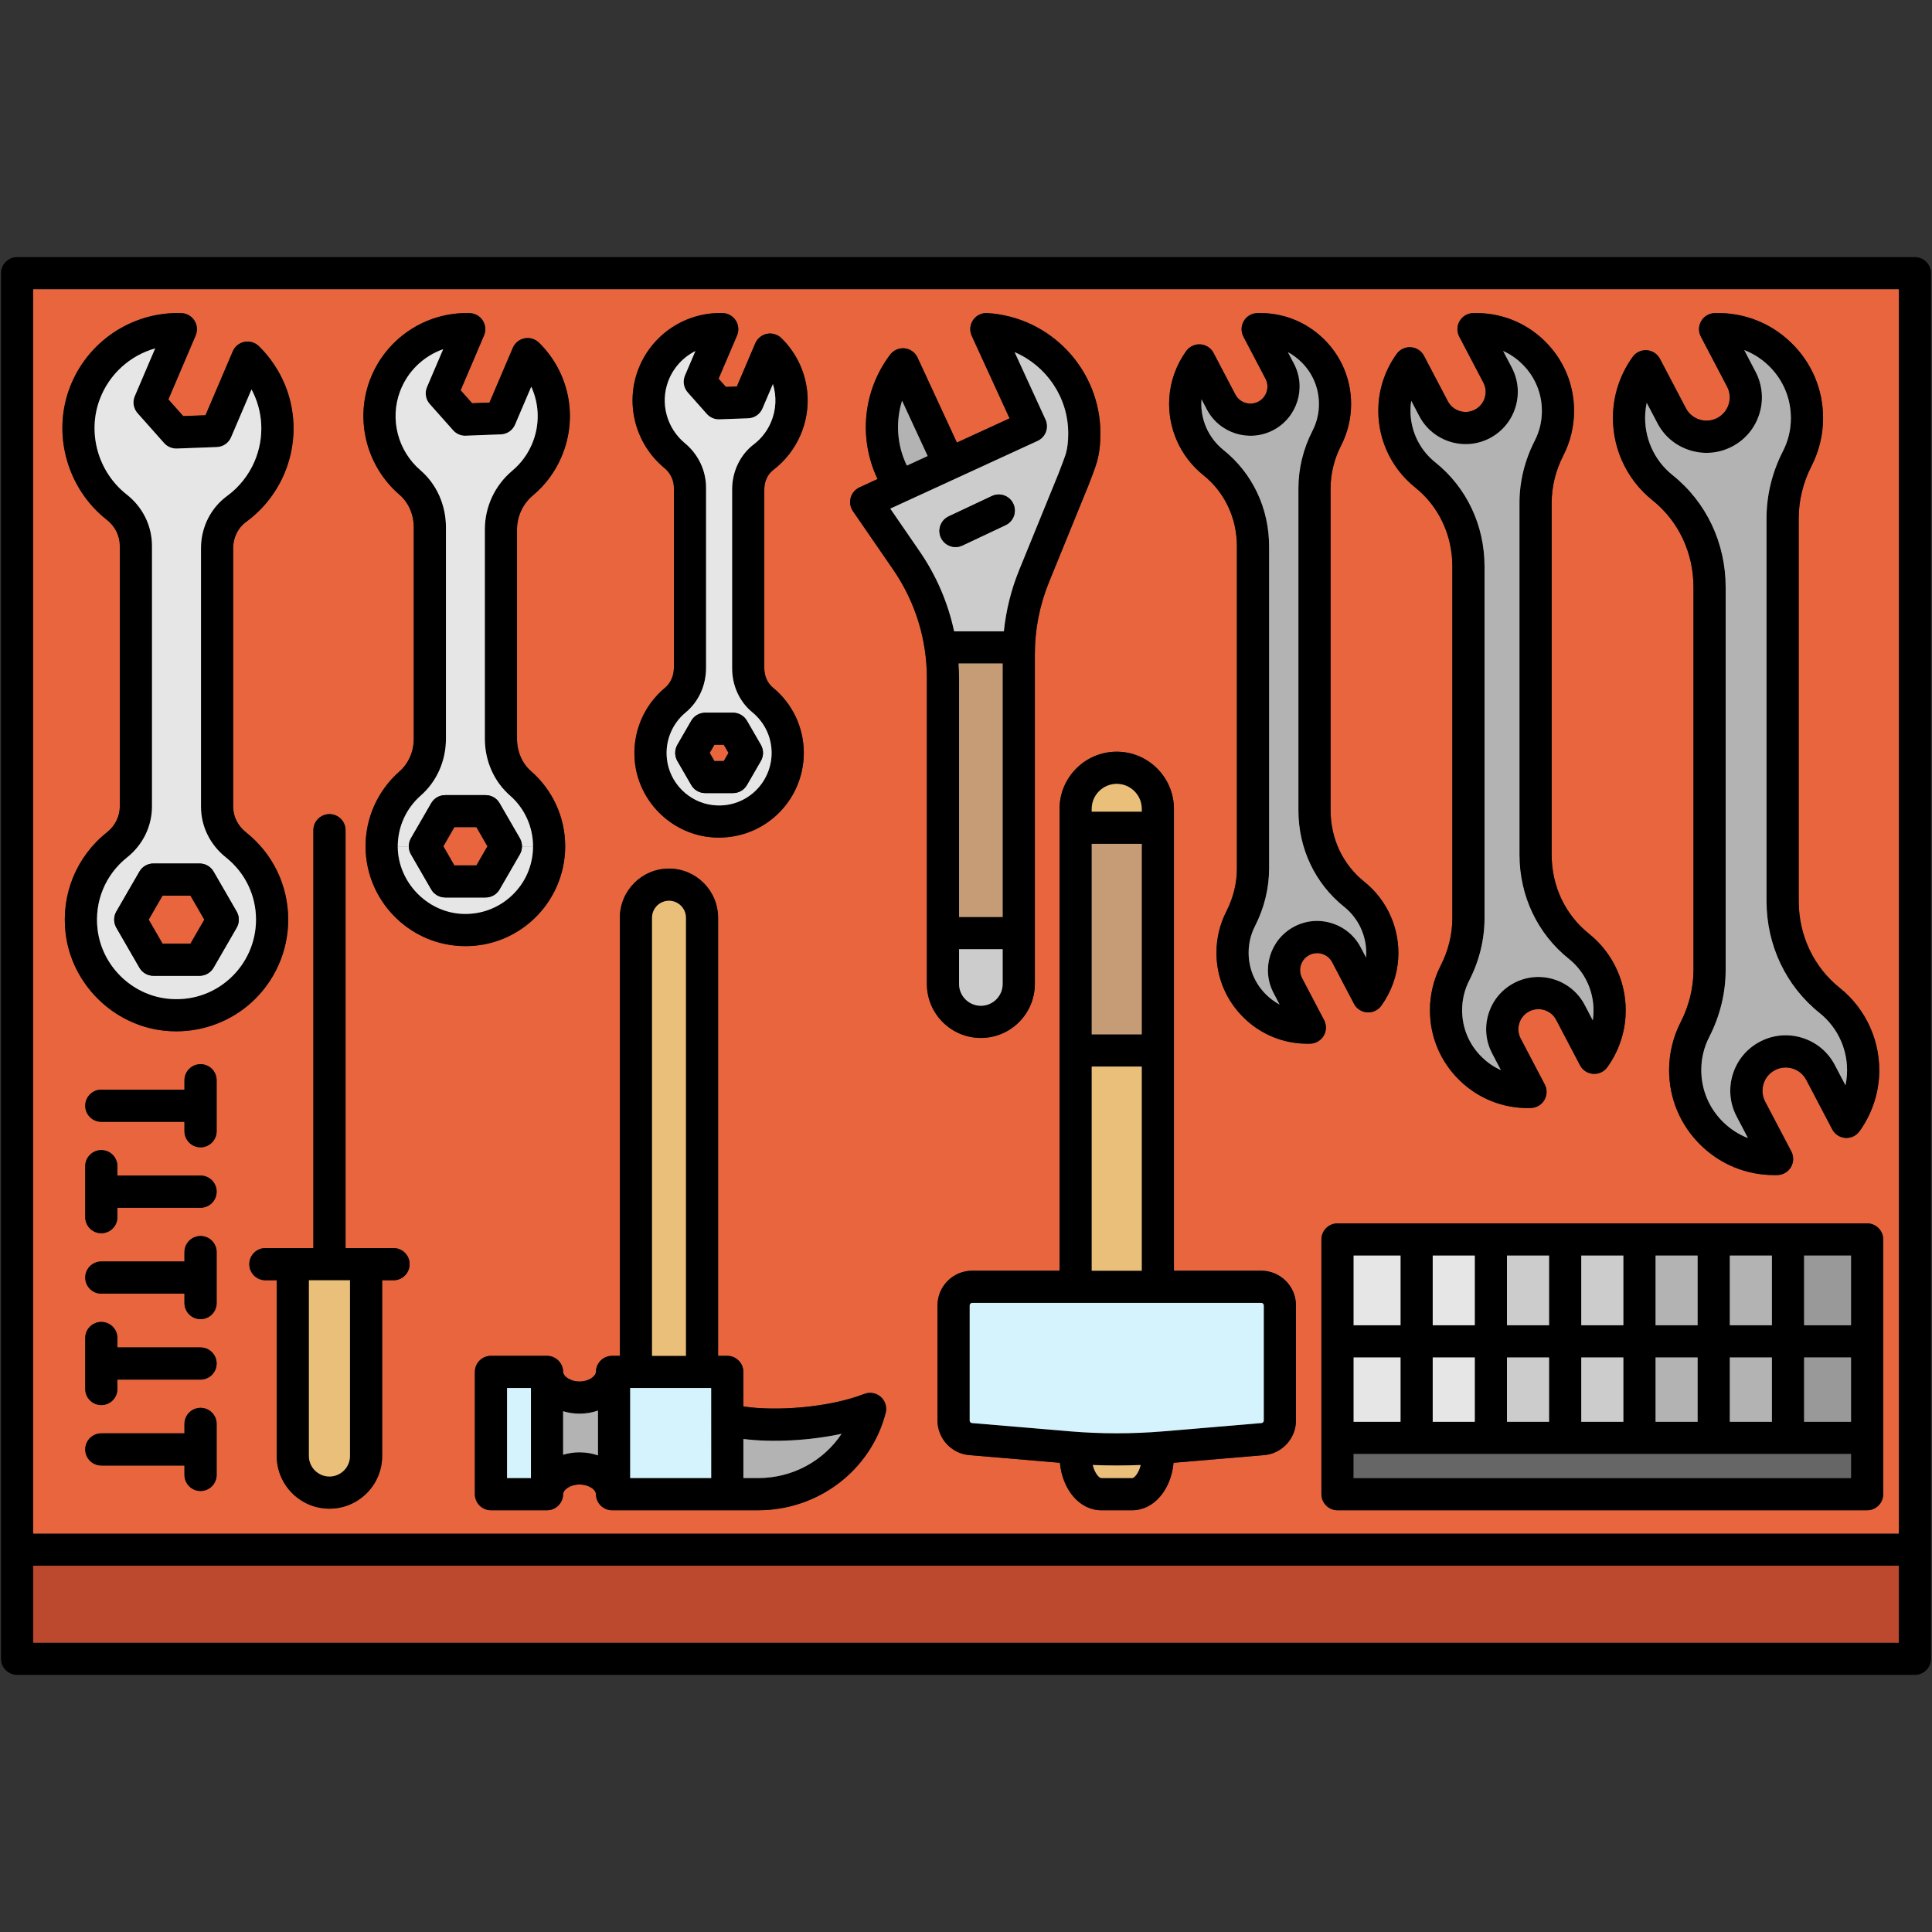 <?xml version="1.0" encoding="iso-8859-1"?>
<!-- Generator: Adobe Illustrator 18.0.0, SVG Export Plug-In . SVG Version: 6.00 Build 0)  -->
<!DOCTYPE svg PUBLIC "-//W3C//DTD SVG 1.1//EN" "http://www.w3.org/Graphics/SVG/1.1/DTD/svg11.dtd">
<svg version="1.1" id="Capa_1" xmlns="http://www.w3.org/2000/svg" xmlns:xlink="http://www.w3.org/1999/xlink" x="0px" y="0px"
	 viewBox="0 0 480.33 480.33" style="enable-background:new 0 0 480.33 480.33;" xml:space="preserve">
<rect x="0" y="0" width="480.33" height="480.33" fill="#333333" stroke="none"/>
<g>
	<g id="XMLID_17_">
		<g>
			<path d="M480.08,67.925v344.48c0,2.21-1.79,4-4,4H4.25c-2.21,0-4-1.79-4-4V67.925c0-2.21,1.79-4,4-4h471.83
				C478.29,63.925,480.08,65.715,480.08,67.925z M472.08,408.405v-19.14H8.25v19.14H472.08z M472.08,381.265V71.925H8.25v309.34
				H472.08z"/>
			<rect x="8.25" y="389.265" style="fill:#BC482E;" width="463.83" height="19.14"/>
			<path style="fill:#E8653D;" d="M472.08,71.925v309.34H8.25V71.925H472.08z M468.2,371.475v-63.32c0-2.21-1.79-4-4-4H332.53
				c-2.21,0-4,1.79-4,4v63.32c0,2.21,1.79,4,4,4H464.2C466.41,375.475,468.2,373.685,468.2,371.475z M467.17,267.745
				c0.54-8.53-3.11-16.8-9.77-22.13c-6.49-5.18-10.21-13.06-10.21-21.62v-95.17c0-4.43,1.11-8.91,3.19-12.98
				c1.88-3.65,2.87-7.77,2.87-11.9c0-7.13-2.82-13.79-7.95-18.75c-5.12-4.97-11.87-7.57-19.02-7.35c-1.37,0.04-2.63,0.79-3.33,1.98
				c-0.69,1.19-0.72,2.65-0.08,3.87l6.51,12.42c0.72,1.37,0.86,2.93,0.4,4.41c-0.46,1.47-1.47,2.68-2.84,3.4
				c-2.82,1.48-6.32,0.38-7.8-2.44l-6.44-12.27c-0.64-1.23-1.88-2.04-3.26-2.14c-1.39-0.09-2.72,0.53-3.53,1.66
				c-2.86,3.98-4.54,8.64-4.85,13.49c-0.55,8.54,3.1,16.81,9.77,22.14c6.48,5.18,10.2,13.06,10.2,21.62v95.17
				c0,4.43-1.1,8.91-3.19,12.98c-1.87,3.65-2.87,7.77-2.87,11.9c0,7.13,2.83,13.79,7.95,18.75c4.92,4.77,11.34,7.36,18.17,7.36
				c0.28,0,0.56,0,0.85-0.01c1.38-0.04,2.63-0.79,3.33-1.98c0.69-1.19,0.73-2.66,0.09-3.88l-6.52-12.41
				c-0.71-1.37-0.85-2.94-0.39-4.41c0.45-1.47,1.46-2.68,2.83-3.4c2.82-1.48,6.32-0.39,7.8,2.44l6.44,12.27
				c0.64,1.23,1.88,2.04,3.26,2.14c1.39,0.09,2.72-0.53,3.53-1.66C465.17,277.265,466.85,272.595,467.17,267.745z M404.13,252.755
				c0.51-7.95-2.89-15.66-9.1-20.62c-2.94-2.35-5.26-5.32-6.84-8.66c-1.58-3.35-2.42-7.08-2.42-10.97v-87.48
				c0-4.01,1-8.09,2.9-11.78c1.75-3.41,2.67-7.24,2.67-11.08c0-6.65-2.63-12.85-7.4-17.48c-4.77-4.62-11.07-7.05-17.72-6.84
				c-1.38,0.04-2.64,0.79-3.33,1.98c-0.7,1.19-0.73,2.65-0.09,3.87l5.99,11.42c0.62,1.18,0.74,2.53,0.34,3.8
				c-0.39,1.27-1.26,2.32-2.44,2.93c-2.44,1.28-5.46,0.34-6.74-2.1l-5.92-11.28c-0.64-1.23-1.88-2.04-3.26-2.13
				c-1.39-0.1-2.72,0.52-3.53,1.65c-2.67,3.71-4.23,8.06-4.52,12.58c-0.51,7.94,2.89,15.65,9.1,20.61
				c5.88,4.7,9.26,11.86,9.26,19.63v87.48c0,4.02-1.01,8.09-2.9,11.78c-1.75,3.41-2.67,7.24-2.67,11.09c0,6.64,2.63,12.84,7.4,17.47
				c4.58,4.44,10.57,6.86,16.93,6.86c0.26,0,0.53-0.01,0.79-0.02c1.38-0.04,2.64-0.79,3.33-1.98c0.69-1.19,0.73-2.65,0.09-3.87
				l-5.99-11.42c-0.62-1.18-0.74-2.53-0.34-3.8c0.39-1.27,1.26-2.31,2.44-2.93c2.44-1.28,5.46-0.34,6.74,2.1l5.92,11.28
				c0.64,1.23,1.88,2.04,3.26,2.13c1.38,0.1,2.72-0.52,3.53-1.65C402.28,261.615,403.84,257.265,404.13,252.755z M347.62,238.355
				c0.47-7.39-2.69-14.55-8.46-19.16c-2.65-2.12-4.74-4.8-6.17-7.82c-1.42-3.02-2.18-6.38-2.18-9.89v-80.1
				c0-3.63,0.9-7.3,2.62-10.64c1.62-3.16,2.48-6.72,2.48-10.3c0-6.17-2.45-11.94-6.88-16.24c-4.44-4.3-10.28-6.56-16.47-6.36
				c-1.38,0.04-2.64,0.79-3.33,1.98c-0.7,1.19-0.73,2.65-0.09,3.87l5.48,10.45c0.53,1,0.63,2.15,0.3,3.23
				c-0.34,1.08-1.08,1.96-2.08,2.49c-2.07,1.08-4.63,0.28-5.71-1.78l-5.42-10.34c-0.64-1.23-1.88-2.03-3.26-2.13
				c-1.39-0.09-2.72,0.53-3.53,1.65c-2.48,3.45-3.94,7.49-4.21,11.69c-0.47,7.39,2.69,14.55,8.46,19.17
				c5.31,4.24,8.35,10.69,8.35,17.7v80.11c0,3.62-0.9,7.29-2.61,10.63c-1.62,3.16-2.48,6.73-2.48,10.3c0,6.18,2.44,11.94,6.88,16.24
				c4.25,4.13,9.82,6.38,15.73,6.38c0.24,0,0.49-0.01,0.74-0.01c1.37-0.05,2.63-0.8,3.33-1.99c0.69-1.19,0.72-2.65,0.08-3.87
				l-5.48-10.45c-1.08-2.07-0.28-4.63,1.78-5.71c1.01-0.53,2.15-0.63,3.23-0.3c1.08,0.34,1.96,1.08,2.49,2.08l5.42,10.33
				c0.64,1.23,1.87,2.03,3.26,2.13c1.38,0.09,2.71-0.53,3.52-1.65C345.9,246.595,347.35,242.555,347.62,238.355z M322.2,353.175
				v-28.63c0-4.75-3.87-8.62-8.62-8.62h-21.72v-114.82c0-7.84-6.38-14.22-14.22-14.22c-7.85,0-14.22,6.38-14.22,14.22v114.82H241.7
				c-4.76,0-8.62,3.87-8.62,8.62v28.63c0,4.45,3.46,8.22,7.89,8.59l22.54,1.91c0.64,6.74,4.92,11.8,10.28,11.8h7.7
				c5.36,0,9.64-5.06,10.28-11.8l22.53-1.91C318.73,361.395,322.2,357.625,322.2,353.175z M272.73,114.805
				c0.57-2.05,0.85-4.36,0.85-7.06c0-15.8-12.35-28.94-28.11-29.91c-1.4-0.08-2.75,0.57-3.54,1.73c-0.8,1.16-0.92,2.65-0.34,3.93
				l9.41,20.52l-13.1,6.02l-9.78-21.13c-0.59-1.28-1.8-2.15-3.2-2.3c-1.4-0.15-2.77,0.45-3.62,1.57
				c-6.81,9.04-7.88,20.96-3.12,30.92l-4.5,2.08c-1.07,0.49-1.87,1.43-2.19,2.57c-0.31,1.14-0.11,2.35,0.56,3.33l10.01,14.54
				c5.48,7.97,8.38,17.3,8.38,26.97v76.05c0,7.4,6.02,13.42,13.42,13.42s13.42-6.02,13.42-13.42v-81.97
				c0-6.19,1.19-12.23,3.53-17.96l9.59-23.53c0.02-0.05,0.05-0.1,0.07-0.15C270.77,120.255,272.31,116.325,272.73,114.805z
				 M220.19,351.295c0.38-1.45-0.08-2.99-1.2-3.99c-1.12-1-2.71-1.29-4.11-0.75c-9.03,3.48-22.05,4.32-30.07,3.12v-8.59
				c0-2.21-1.8-4-4-4h-2.28v-108.93c0-6.73-5.48-12.21-12.21-12.21c-6.73,0-12.21,5.48-12.21,12.21v108.93h-1.94
				c-2.19,0-3.97,1.76-4,3.94c-0.02,1.15-1.77,2.44-4.09,2.44c-2.32,0-4.07-1.29-4.08-2.44c-0.04-2.18-1.82-3.94-4-3.94h-13.94
				c-2.21,0-4,1.79-4,4v30.39c0,2.21,1.79,4,4,4H136c2.19,0,3.97-1.77,4-3.96c0.01-1.15,1.76-2.44,4.08-2.44
				c2.33,0,4.08,1.29,4.09,2.44c0.02,2.19,1.8,3.96,4,3.96h36.33C203.46,375.475,216.49,365.535,220.19,351.295z M199.03,108.125
				c3.54-8.29,1.67-17.74-4.76-24.06c-0.95-0.92-2.29-1.33-3.58-1.07c-1.3,0.26-2.39,1.14-2.91,2.35l-4.58,10.75l-2.73,0.1
				l-1.82-2.04l4.59-10.75c0.51-1.21,0.4-2.61-0.31-3.72c-0.72-1.12-1.93-1.81-3.25-1.85c-9.29-0.28-17.75,5.39-21.03,14.1
				c-3.26,8.67-0.64,18.48,6.53,24.42c1.5,1.24,2.36,3.03,2.36,4.91v44.75c0,1.98-0.82,3.84-2.19,4.97
				c-5.44,4.51-8.25,11.42-7.51,18.47c1.03,9.74,8.83,17.58,18.55,18.66c0.78,0.09,1.56,0.13,2.34,0.13
				c5.19,0,10.22-1.89,14.09-5.36c4.46-3.99,7.02-9.71,7.02-15.7c0-6.32-2.81-12.24-7.71-16.26c-1.32-1.09-2.11-2.87-2.11-4.78
				v-44.49c0-1.95,0.83-3.75,2.23-4.82C195.21,114.575,197.56,111.565,199.03,108.125z M139.6,113.565
				c4.18-9.78,1.97-20.92-5.61-28.38c-0.95-0.92-2.29-1.32-3.58-1.07c-1.3,0.26-2.39,1.14-2.91,2.36l-5.81,13.62l-4.31,0.16
				l-2.86-3.22l5.81-13.62c0.52-1.22,0.41-2.62-0.31-3.73c-0.71-1.11-1.93-1.8-3.25-1.84c-10.95-0.33-20.93,6.35-24.8,16.63
				c-3.77,10.02-0.82,21.48,7.34,28.51c2.26,1.94,3.56,4.91,3.56,8.14v52.54c0,3.18-1.29,6.14-3.53,8.11
				c-5.47,4.8-8.55,11.71-8.45,18.97c0.18,13,10.47,23.73,23.43,24.44c0.47,0.03,0.94,0.04,1.41,0.04c6.37,0,12.38-2.39,17.04-6.8
				c4.93-4.66,7.75-11.23,7.75-18.02c0-7.15-3.09-13.96-8.49-18.67c-2.22-1.94-3.49-4.88-3.49-8.08v-52.02
				c0-3.28,1.45-6.37,3.97-8.49C135.62,120.535,138,117.315,139.6,113.565z M101.84,314.295c0-2.21-1.79-4-4-4H85.91v-103.89
				c0-2.21-1.79-4-4-4c-2.21,0-4,1.79-4,4v103.89H65.98c-2.21,0-4,1.79-4,4c0,2.21,1.79,4,4,4h2.82v43.69
				c0,7.22,5.88,13.1,13.11,13.1c7.22,0,13.1-5.88,13.1-13.1v-43.69h2.83C100.05,318.295,101.84,316.505,101.84,314.295z
				 M70.65,117.845c4.67-10.95,2.2-23.42-6.29-31.78c-0.95-0.92-2.28-1.32-3.58-1.07c-1.3,0.26-2.39,1.14-2.91,2.36l-6.78,15.89
				l-5.54,0.2l-3.69-4.14l6.78-15.89c0.52-1.22,0.41-2.61-0.31-3.73c-0.71-1.11-1.93-1.8-3.25-1.84
				c-12.27-0.38-23.44,7.11-27.77,18.62c-4.37,11.6-0.57,25.07,9.24,32.76c2.06,1.61,3.24,3.98,3.24,6.5v64.74
				c0,2.49-1.16,4.85-3.19,6.46c-7.6,6.04-11.44,15.43-10.29,25.1c1.51,12.62,11.77,22.8,24.41,24.21c1.04,0.11,2.07,0.17,3.1,0.17
				c6.83,0,13.47-2.5,18.58-7.07c5.88-5.27,9.25-12.81,9.25-20.7c0-8.5-3.82-16.41-10.5-21.71c-2.02-1.61-3.18-3.92-3.18-6.33
				v-64.36c0-2.58,1.2-5.01,3.21-6.48C65.34,126.725,68.61,122.605,70.65,117.845z M53.86,366.685v-12.67c0-2.21-1.79-4-4-4
				s-4,1.79-4,4v2.34H25.19c-2.21,0-4,1.79-4,4c0,2.21,1.79,4,4,4h20.67v2.33c0,2.21,1.79,4,4,4S53.86,368.895,53.86,366.685z
				 M53.86,323.965v-12.67c0-2.21-1.79-4-4-4s-4,1.79-4,4v2.33H25.19c-2.21,0-4,1.8-4,4c0,2.21,1.79,4,4,4h20.67v2.34
				c0,2.21,1.79,4,4,4S53.86,326.175,53.86,323.965z M53.86,281.245v-12.67c0-2.21-1.79-4-4-4s-4,1.79-4,4v2.33H25.19
				c-2.21,0-4,1.79-4,4s1.79,4,4,4h20.67v2.34c0,2.2,1.79,4,4,4S53.86,283.445,53.86,281.245z M53.86,296.265c0-2.21-1.79-4-4-4
				H29.19v-2.33c0-2.21-1.79-4-4-4s-4,1.79-4,4v12.67c0,2.21,1.79,4,4,4s4-1.79,4-4v-2.34h20.67
				C52.07,300.265,53.86,298.475,53.86,296.265z M53.86,338.995c0-2.21-1.79-4-4-4H29.19v-2.34c0-2.21-1.79-4-4-4s-4,1.79-4,4v12.67
				c0,2.21,1.79,4,4,4s4-1.79,4-4v-2.33h20.67C52.07,342.995,53.86,341.195,53.86,338.995z"/>
			<path d="M468.2,308.155v63.32c0,2.21-1.79,4-4,4H332.53c-2.21,0-4-1.79-4-4v-63.32c0-2.21,1.79-4,4-4H464.2
				C466.41,304.155,468.2,305.945,468.2,308.155z M460.2,367.475v-5.99H336.53v5.99H460.2z M460.2,353.485v-16h-11.67v16H460.2z
				 M460.2,329.485v-17.33h-11.67v17.33H460.2z M440.53,353.485v-16h-10.47v16H440.53z M440.53,329.485v-17.33h-10.47v17.33H440.53z
				 M422.06,353.485v-16H411.6v16H422.06z M422.06,329.485v-17.33H411.6v17.33H422.06z M403.6,353.485v-16h-10.47v16H403.6z
				 M403.6,329.485v-17.33h-10.47v17.33H403.6z M385.13,353.485v-16h-10.47v16H385.13z M385.13,329.485v-17.33h-10.47v17.33H385.13z
				 M366.66,353.485v-16H356.2v16H366.66z M366.66,329.485v-17.33H356.2v17.33H366.66z M348.2,353.485v-16h-11.67v16H348.2z
				 M348.2,329.485v-17.33h-11.67v17.33H348.2z"/>
			<path d="M457.4,245.615c6.66,5.33,10.31,13.6,9.77,22.13c-0.32,4.85-2,9.52-4.86,13.5c-0.81,1.13-2.14,1.75-3.53,1.66
				c-1.38-0.1-2.62-0.91-3.26-2.14l-6.44-12.27c-1.48-2.83-4.98-3.92-7.8-2.44c-1.37,0.72-2.38,1.93-2.83,3.4
				c-0.46,1.47-0.32,3.04,0.39,4.41l6.52,12.41c0.64,1.22,0.6,2.69-0.09,3.88c-0.7,1.19-1.95,1.94-3.33,1.98
				c-0.29,0.01-0.57,0.01-0.85,0.01c-6.83,0-13.25-2.59-18.17-7.36c-5.12-4.96-7.95-11.62-7.95-18.75c0-4.13,1-8.25,2.87-11.9
				c2.09-4.07,3.19-8.55,3.19-12.98v-95.17c0-8.56-3.72-16.44-10.2-21.62c-6.67-5.33-10.32-13.6-9.77-22.14
				c0.31-4.85,1.99-9.51,4.85-13.49c0.81-1.13,2.14-1.75,3.53-1.66c1.38,0.1,2.62,0.91,3.26,2.14l6.44,12.27
				c1.48,2.82,4.98,3.92,7.8,2.44c1.37-0.72,2.38-1.93,2.84-3.4c0.46-1.48,0.32-3.04-0.4-4.41l-6.51-12.42
				c-0.64-1.22-0.61-2.68,0.08-3.87c0.7-1.19,1.96-1.94,3.33-1.98c7.15-0.22,13.9,2.38,19.02,7.35c5.13,4.96,7.95,11.62,7.95,18.75
				c0,4.13-0.99,8.25-2.87,11.9c-2.08,4.07-3.19,8.55-3.19,12.98v95.17C447.19,232.555,450.91,240.435,457.4,245.615z
				 M459.18,267.235c0.38-5.93-2.15-11.67-6.78-15.37c-8.39-6.7-13.21-16.87-13.21-27.87v-95.17c0-5.69,1.41-11.44,4.07-16.63
				c1.32-2.57,1.99-5.34,1.99-8.25c0-4.94-1.96-9.57-5.51-13.01c-1.78-1.72-3.85-3.04-6.09-3.9l2.81,5.37
				c1.71,3.26,2.05,6.99,0.95,10.5c-1.09,3.51-3.49,6.39-6.75,8.1s-6.99,2.05-10.5,0.95c-3.52-1.09-6.4-3.49-8.1-6.75l-2.66-5.06
				c-0.18,0.85-0.3,1.72-0.36,2.6c-0.38,5.92,2.15,11.67,6.78,15.37c8.39,6.7,13.21,16.86,13.21,27.87v95.17
				c0,5.69-1.41,11.44-4.07,16.63c-1.32,2.57-1.99,5.34-1.99,8.25c0,4.94,1.96,9.56,5.52,13.01c1.78,1.72,3.84,3.04,6.08,3.9
				l-2.81-5.37c-1.71-3.26-2.05-6.99-0.95-10.5c1.09-3.52,3.49-6.39,6.75-8.1s7-2.05,10.51-0.95c3.51,1.09,6.39,3.49,8.1,6.75
				l2.65,5.06C459,268.985,459.13,268.115,459.18,267.235z"/>
			<rect x="336.53" y="361.485" style="fill:#666666;" width="123.67" height="5.99"/>
			<rect x="448.53" y="337.485" style="fill:#999999;" width="11.67" height="16"/>
			<rect x="448.53" y="312.155" style="fill:#999999;" width="11.67" height="17.33"/>
			<path style="fill:#B3B3B3;" d="M452.4,251.865c4.63,3.7,7.16,9.44,6.78,15.37c-0.05,0.88-0.18,1.75-0.36,2.6l-2.65-5.06
				c-1.71-3.26-4.59-5.66-8.1-6.75c-3.51-1.1-7.25-0.76-10.51,0.95s-5.66,4.58-6.75,8.1c-1.1,3.51-0.76,7.24,0.95,10.5l2.81,5.37
				c-2.24-0.86-4.3-2.18-6.08-3.9c-3.56-3.45-5.52-8.07-5.52-13.01c0-2.91,0.67-5.68,1.99-8.25c2.66-5.19,4.07-10.94,4.07-16.63
				v-95.17c0-11.01-4.82-21.17-13.21-27.87c-4.63-3.7-7.16-9.45-6.78-15.37c0.06-0.88,0.18-1.75,0.36-2.6l2.66,5.06
				c1.7,3.26,4.58,5.66,8.1,6.75c3.51,1.1,7.24,0.76,10.5-0.95s5.66-4.59,6.75-8.1c1.1-3.51,0.76-7.24-0.95-10.5l-2.81-5.37
				c2.24,0.86,4.31,2.18,6.09,3.9c3.55,3.44,5.51,8.07,5.51,13.01c0,2.91-0.67,5.68-1.99,8.25c-2.66,5.19-4.07,10.94-4.07,16.63
				v95.17C439.19,234.995,444.01,245.165,452.4,251.865z"/>
			<rect x="430.06" y="337.485" style="fill:#B3B3B3;" width="10.47" height="16"/>
			<rect x="430.06" y="312.155" style="fill:#B3B3B3;" width="10.47" height="17.33"/>
			<rect x="411.6" y="337.485" style="fill:#B3B3B3;" width="10.46" height="16"/>
			<rect x="411.6" y="312.155" style="fill:#B3B3B3;" width="10.46" height="17.33"/>
			<path d="M395.03,232.135c6.21,4.96,9.61,12.67,9.1,20.62c-0.29,4.51-1.85,8.86-4.52,12.57c-0.81,1.13-2.15,1.75-3.53,1.65
				c-1.38-0.09-2.62-0.9-3.26-2.13l-5.92-11.28c-1.28-2.44-4.3-3.38-6.74-2.1c-1.18,0.62-2.05,1.66-2.44,2.93
				c-0.4,1.27-0.28,2.62,0.34,3.8l5.99,11.42c0.64,1.22,0.6,2.68-0.09,3.87c-0.69,1.19-1.95,1.94-3.33,1.98
				c-0.26,0.01-0.53,0.02-0.79,0.02c-6.36,0-12.35-2.42-16.93-6.86c-4.77-4.63-7.4-10.83-7.4-17.47c0-3.85,0.92-7.68,2.67-11.09
				c1.89-3.69,2.9-7.76,2.9-11.78v-87.48c0-7.77-3.38-14.93-9.26-19.63c-6.21-4.96-9.61-12.67-9.1-20.61
				c0.29-4.52,1.85-8.87,4.52-12.58c0.81-1.13,2.14-1.75,3.53-1.65c1.38,0.09,2.62,0.9,3.26,2.13l5.92,11.28
				c1.28,2.44,4.3,3.38,6.74,2.1c1.18-0.61,2.05-1.66,2.44-2.93c0.4-1.27,0.28-2.62-0.34-3.8l-5.99-11.42
				c-0.64-1.22-0.61-2.68,0.09-3.87c0.69-1.19,1.95-1.94,3.33-1.98c6.65-0.21,12.95,2.22,17.72,6.84c4.77,4.63,7.4,10.83,7.4,17.48
				c0,3.84-0.92,7.67-2.67,11.08c-1.9,3.69-2.9,7.77-2.9,11.78v87.48c0,3.89,0.84,7.62,2.42,10.97
				C389.77,226.815,392.09,229.785,395.03,232.135z M396.15,252.235c0.02-0.35,0.03-0.7,0.03-1.05c0-4.96-2.24-9.69-6.14-12.8
				c-7.8-6.23-12.27-15.66-12.27-25.88v-87.48c0-5.28,1.31-10.61,3.78-15.43c1.19-2.31,1.79-4.82,1.79-7.43
				c0-4.46-1.77-8.63-4.97-11.73c-1.38-1.35-2.96-2.41-4.67-3.18l2.17,4.14c3.33,6.35,0.87,14.21-5.47,17.54
				c-6.34,3.33-14.21,0.87-17.54-5.47l-2-3.82c-0.07,0.47-0.13,0.95-0.16,1.43c-0.34,5.34,1.94,10.52,6.11,13.85
				c7.8,6.23,12.27,15.66,12.27,25.88v87.48c0,5.28-1.31,10.62-3.78,15.43c-1.19,2.32-1.79,4.82-1.79,7.44
				c0,4.45,1.76,8.62,4.97,11.72c1.38,1.35,2.96,2.41,4.67,3.18l-2.17-4.14c-1.62-3.07-1.93-6.59-0.9-9.9s3.29-6.03,6.37-7.64
				c6.34-3.32,14.21-0.87,17.54,5.47l2,3.83C396.06,253.195,396.12,252.715,396.15,252.235z"/>
			<rect x="393.13" y="337.485" style="fill:#CCCCCC;" width="10.47" height="16"/>
			<rect x="393.13" y="312.155" style="fill:#CCCCCC;" width="10.47" height="17.33"/>
			<path style="fill:#B3B3B3;" d="M396.18,251.185c0,0.35-0.01,0.7-0.03,1.05c-0.03,0.48-0.09,0.96-0.16,1.44l-2-3.83
				c-3.33-6.34-11.2-8.79-17.54-5.47c-3.08,1.61-5.34,4.33-6.37,7.64s-0.72,6.83,0.9,9.9l2.17,4.14c-1.71-0.77-3.29-1.83-4.67-3.18
				c-3.21-3.1-4.97-7.27-4.97-11.72c0-2.62,0.6-5.12,1.79-7.44c2.47-4.81,3.78-10.15,3.78-15.43v-87.48
				c0-10.22-4.47-19.65-12.27-25.88c-4.17-3.33-6.45-8.51-6.11-13.85c0.03-0.48,0.09-0.96,0.16-1.43l2,3.82
				c3.33,6.34,11.2,8.8,17.54,5.47c6.34-3.33,8.8-11.19,5.47-17.54l-2.17-4.14c1.71,0.77,3.29,1.83,4.67,3.18
				c3.2,3.1,4.97,7.27,4.97,11.73c0,2.61-0.6,5.12-1.79,7.43c-2.47,4.82-3.78,10.15-3.78,15.43v87.48
				c0,10.22,4.47,19.65,12.27,25.88C393.94,241.495,396.18,246.225,396.18,251.185z"/>
			<rect x="374.66" y="337.485" style="fill:#CCCCCC;" width="10.47" height="16"/>
			<rect x="374.66" y="312.155" style="fill:#CCCCCC;" width="10.47" height="17.33"/>
			<rect x="356.2" y="337.485" style="fill:#E6E6E6;" width="10.46" height="16"/>
			<rect x="356.2" y="312.155" style="fill:#E6E6E6;" width="10.46" height="17.33"/>
			<rect x="336.53" y="337.485" style="fill:#E6E6E6;" width="11.67" height="16"/>
			<rect x="336.53" y="312.155" style="fill:#E6E6E6;" width="11.67" height="17.33"/>
			<path d="M339.16,219.195c5.77,4.61,8.93,11.77,8.46,19.16c-0.27,4.2-1.72,8.24-4.21,11.69c-0.81,1.12-2.14,1.74-3.52,1.65
				c-1.39-0.1-2.62-0.9-3.26-2.13l-5.42-10.33c-0.53-1-1.41-1.74-2.49-2.08c-1.08-0.33-2.22-0.23-3.23,0.3
				c-2.06,1.08-2.86,3.64-1.78,5.71l5.48,10.45c0.64,1.22,0.61,2.68-0.08,3.87c-0.7,1.19-1.96,1.94-3.33,1.99
				c-0.25,0-0.5,0.01-0.74,0.01c-5.91,0-11.48-2.25-15.73-6.38c-4.44-4.3-6.88-10.06-6.88-16.24c0-3.57,0.86-7.14,2.48-10.3
				c1.71-3.34,2.61-7.01,2.61-10.63v-80.11c0-7.01-3.04-13.46-8.35-17.7c-5.77-4.62-8.93-11.78-8.46-19.17
				c0.27-4.2,1.73-8.24,4.21-11.69c0.81-1.12,2.14-1.74,3.53-1.65c1.38,0.1,2.62,0.9,3.26,2.13l5.42,10.34
				c1.08,2.06,3.64,2.86,5.71,1.78c1-0.53,1.74-1.41,2.08-2.49c0.33-1.08,0.23-2.23-0.3-3.23l-5.48-10.45
				c-0.64-1.22-0.61-2.68,0.09-3.87c0.69-1.19,1.95-1.94,3.33-1.98c6.19-0.2,12.03,2.06,16.47,6.36c4.43,4.3,6.88,10.07,6.88,16.24
				c0,3.58-0.86,7.14-2.48,10.3c-1.72,3.34-2.62,7.01-2.62,10.64v80.1c0,3.51,0.76,6.87,2.18,9.89
				C334.42,214.395,336.51,217.075,339.16,219.195z M339.64,237.835c0.02-0.31,0.03-0.62,0.03-0.93c0-4.44-2.01-8.67-5.5-11.46
				c-7.22-5.77-11.36-14.5-11.36-23.96v-80.1c0-4.89,1.21-9.83,3.5-14.29c1.06-2.07,1.6-4.31,1.6-6.65c0-3.99-1.58-7.72-4.45-10.5
				c-0.99-0.95-2.08-1.75-3.26-2.39l1.51,2.88c3.13,5.97,0.82,13.38-5.15,16.51c-5.98,3.13-13.38,0.82-16.52-5.15l-1.33-2.53
				c0,0.07-0.01,0.14-0.01,0.21c-0.31,4.78,1.74,9.41,5.47,12.4c7.21,5.76,11.35,14.5,11.35,23.95v80.11
				c0,4.88-1.21,9.82-3.49,14.28c-1.06,2.07-1.6,4.31-1.6,6.65c0,3.99,1.58,7.72,4.44,10.5c0.99,0.95,2.09,1.76,3.26,2.39l-1.5-2.88
				c-3.14-5.97-0.82-13.38,5.15-16.51c2.89-1.52,6.2-1.82,9.32-0.84c3.12,0.97,5.67,3.1,7.19,5.99l1.33,2.54
				C339.63,237.975,339.63,237.905,339.64,237.835z"/>
			<path style="fill:#B3B3B3;" d="M339.67,236.905c0,0.31-0.01,0.62-0.03,0.93c-0.01,0.07-0.01,0.14-0.02,0.22l-1.33-2.54
				c-1.52-2.89-4.07-5.02-7.19-5.99c-3.12-0.98-6.43-0.68-9.32,0.84c-5.97,3.13-8.29,10.54-5.15,16.51l1.5,2.88
				c-1.17-0.63-2.27-1.44-3.26-2.39c-2.86-2.78-4.44-6.51-4.44-10.5c0-2.34,0.54-4.58,1.6-6.65c2.28-4.46,3.49-9.4,3.49-14.28
				v-80.11c0-9.45-4.14-18.19-11.35-23.95c-3.73-2.99-5.78-7.62-5.47-12.4c0-0.07,0.01-0.14,0.01-0.21l1.33,2.53
				c3.14,5.97,10.54,8.28,16.52,5.15c5.97-3.13,8.28-10.54,5.15-16.51l-1.51-2.88c1.18,0.64,2.27,1.44,3.26,2.39
				c2.87,2.78,4.45,6.51,4.45,10.5c0,2.34-0.54,4.58-1.6,6.65c-2.29,4.46-3.5,9.4-3.5,14.29v80.1c0,9.46,4.14,18.19,11.36,23.96
				C337.66,228.235,339.67,232.465,339.67,236.905z"/>
			<path d="M322.2,324.545v28.63c0,4.45-3.47,8.22-7.9,8.59l-22.53,1.91c-0.64,6.74-4.92,11.8-10.28,11.8h-7.7
				c-5.36,0-9.64-5.06-10.28-11.8l-22.54-1.91c-4.43-0.37-7.89-4.14-7.89-8.59v-28.63c0-4.75,3.86-8.62,8.62-8.62h21.72v-114.82
				c0-7.84,6.37-14.22,14.22-14.22c7.84,0,14.22,6.38,14.22,14.22v114.82h21.72C318.33,315.925,322.2,319.795,322.2,324.545z
				 M314.2,353.175v-28.63c0-0.34-0.28-0.62-0.62-0.62h-25.71h-0.01h-0.01h-20.43c-0.01,0-0.01,0-0.01,0H241.7
				c-0.35,0-0.62,0.28-0.62,0.62v28.63c0,0.32,0.25,0.6,0.56,0.62l24.37,2.06c7.72,0.65,15.54,0.65,23.25,0l24.37-2.06
				C313.95,353.775,314.2,353.495,314.2,353.175z M283.86,315.925v-50.76h-12.44v50.76H283.86z M283.86,257.165v-47.37h-12.44v47.37
				H283.86z M283.86,201.795v-0.69c0-3.43-2.79-6.22-6.22-6.22c-3.43,0-6.22,2.79-6.22,6.22v0.69H283.86z M281.49,367.475
				c0.46,0,1.59-1.12,2.1-3.25c-1.98,0.08-3.97,0.12-5.95,0.12c-1.99,0-3.98-0.04-5.96-0.12c0.51,2.13,1.64,3.25,2.11,3.25H281.49z"
				/>
			<path style="fill:#D4F3FC;" d="M314.2,324.545v28.63c0,0.32-0.25,0.6-0.57,0.62l-24.37,2.06c-7.71,0.65-15.53,0.65-23.25,0
				l-24.37-2.06c-0.31-0.02-0.56-0.3-0.56-0.62v-28.63c0-0.34,0.27-0.62,0.62-0.62h25.71c0,0,0,0,0.01,0h20.43h0.01h0.01h25.71
				C313.92,323.925,314.2,324.205,314.2,324.545z"/>
			<rect x="271.42" y="265.165" style="fill:#EABF7A;" width="12.44" height="50.76"/>
			<rect x="271.42" y="209.795" style="fill:#C69C77;" width="12.44" height="47.37"/>
			<path style="fill:#EABF7A;" d="M283.86,201.105v0.69h-12.44v-0.69c0-3.43,2.79-6.22,6.22-6.22
				C281.07,194.885,283.86,197.675,283.86,201.105z"/>
			<path style="fill:#EABF7A;" d="M283.59,364.225c-0.51,2.13-1.64,3.25-2.1,3.25h-7.7c-0.47,0-1.6-1.12-2.11-3.25
				c1.98,0.08,3.97,0.12,5.96,0.12C279.62,364.345,281.61,364.305,283.59,364.225z"/>
			<path d="M273.58,107.745c0,2.7-0.28,5.01-0.85,7.06c-0.42,1.52-1.96,5.45-2.26,6.22c-0.02,0.05-0.05,0.1-0.07,0.15l-9.59,23.53
				c-2.34,5.73-3.53,11.77-3.53,17.96v81.97c0,7.4-6.02,13.42-13.42,13.42s-13.42-6.02-13.42-13.42v-76.05c0-9.67-2.9-19-8.38-26.97
				l-10.01-14.54c-0.67-0.98-0.87-2.19-0.56-3.33c0.32-1.14,1.12-2.08,2.19-2.57l4.5-2.08c-4.76-9.96-3.69-21.88,3.12-30.92
				c0.85-1.12,2.22-1.72,3.62-1.57c1.4,0.15,2.61,1.02,3.2,2.3l9.78,21.13l13.1-6.02l-9.41-20.52c-0.58-1.28-0.46-2.77,0.34-3.93
				c0.79-1.16,2.14-1.81,3.54-1.73C261.23,78.805,273.58,91.945,273.58,107.745z M265.02,112.675c0.38-1.35,0.56-2.96,0.56-4.93
				c0-9-5.47-16.83-13.33-20.2l7.69,16.77c0.02,0.05,0.05,0.11,0.07,0.16v0.01l0.01,0.01c0,0.01,0,0.01,0,0.01s0,0,0,0.01
				c0,0,0,0,0.01,0c0,0,0,0,0,0.01v0.01c0,0.01,0.01,0.01,0.01,0.01c0,0.01,0,0.01,0,0.01s0,0,0,0.01h0.01c0,0.01,0,0.01,0,0.01
				v0.01c0,0,0,0,0,0.01h0.01c0,0.01,0,0.01,0,0.01c0,0.01,0,0.01,0,0.01s0,0,0.01,0.01v0.01c0,0.01,0,0.01,0,0.01
				c0.69,1.93-0.2,4.1-2.1,4.97l-36.63,16.84l7.31,10.63c4.17,6.06,7.05,12.79,8.56,19.87h12.37c0.54-5.24,1.81-10.36,3.82-15.28
				l9.63-23.62c0.01-0.02,0.02-0.05,0.04-0.08C263.76,116.215,264.8,113.475,265.02,112.675z M249.28,244.635v-8.65h-10.84v8.65
				c0,2.99,2.43,5.42,5.42,5.42S249.28,247.625,249.28,244.635z M249.28,227.985v-63.03h-10.96c0.08,1.21,0.12,2.42,0.12,3.63v59.4
				H249.28z M230.63,113.375l-6.36-13.75c-1.66,5.28-1.27,11.06,1.19,16.13L230.63,113.375z"/>
			<path style="fill:#CCCCCC;" d="M265.58,107.745c0,1.97-0.18,3.58-0.56,4.93c-0.22,0.8-1.26,3.54-1.95,5.3
				c-0.02,0.03-0.03,0.06-0.04,0.08l-9.63,23.62c-2.01,4.92-3.28,10.04-3.82,15.28h-12.37c-1.51-7.08-4.39-13.81-8.56-19.87
				l-7.31-10.63l36.63-16.84c1.9-0.87,2.79-3.04,2.1-4.97c0,0,0,0,0-0.01v-0.01c-0.01-0.01-0.01-0.01-0.01-0.01s0,0,0-0.01
				c0,0,0,0,0-0.01h-0.01c0-0.01,0-0.01,0-0.01v-0.01c0,0,0,0,0-0.01h-0.01c0-0.01,0-0.01,0-0.01s0,0,0-0.01c0,0-0.01,0-0.01-0.01
				v-0.01c0-0.01,0-0.01,0-0.01c-0.01,0-0.01,0-0.01,0c0-0.01,0-0.01,0-0.01s0,0,0-0.01l-0.01-0.01v-0.01
				c-0.02-0.05-0.05-0.11-0.07-0.16l-7.69-16.77C260.11,90.915,265.58,98.745,265.58,107.745z M250.01,130.555
				c2-0.94,2.85-3.32,1.91-5.32s-3.32-2.86-5.32-1.91l-10.75,5.06c-2,0.95-2.85,3.33-1.91,5.33c0.68,1.44,2.12,2.29,3.62,2.29
				c0.57,0,1.15-0.12,1.7-0.38L250.01,130.555z"/>
			<path d="M251.92,125.235c0.94,2,0.09,4.38-1.91,5.32l-10.75,5.07c-0.55,0.26-1.13,0.38-1.7,0.38c-1.5,0-2.94-0.85-3.62-2.29
				c-0.94-2-0.09-4.38,1.91-5.33l10.75-5.06C248.6,122.375,250.98,123.235,251.92,125.235z"/>
			<path style="fill:#CCCCCC;" d="M249.28,235.985v8.65c0,2.99-2.43,5.42-5.42,5.42s-5.42-2.43-5.42-5.42v-8.65H249.28z"/>
			<path style="fill:#C69C77;" d="M249.28,164.955v63.03h-10.84v-59.4c0-1.21-0.04-2.42-0.12-3.63H249.28z"/>
			<path style="fill:#B3B3B3;" d="M224.27,99.625l6.36,13.75l-5.17,2.38C223,110.685,222.61,104.905,224.27,99.625z"/>
			<path d="M218.99,347.305c1.12,1,1.58,2.54,1.2,3.99c-3.7,14.24-16.73,24.18-31.69,24.18h-36.33c-2.2,0-3.98-1.77-4-3.96
				c-0.01-1.15-1.76-2.44-4.09-2.44c-2.32,0-4.07,1.29-4.08,2.44c-0.03,2.19-1.81,3.96-4,3.96h-13.94c-2.21,0-4-1.79-4-4v-30.39
				c0-2.21,1.79-4,4-4H136c2.18,0,3.96,1.76,4,3.94c0.01,1.15,1.76,2.44,4.08,2.44c2.32,0,4.07-1.29,4.09-2.44
				c0.03-2.18,1.81-3.94,4-3.94h1.94v-108.93c0-6.73,5.48-12.21,12.21-12.21c6.73,0,12.21,5.48,12.21,12.21v108.93h2.28
				c2.2,0,4,1.79,4,4v8.59c8.02,1.2,21.04,0.36,30.07-3.12C216.28,346.015,217.87,346.305,218.99,347.305z M188.5,367.475
				c8.56,0,16.27-4.28,20.73-11c-8.01,1.7-17.15,2.2-24.41,1.28v9.72H188.5z M176.82,367.475l-0.01-22.39h-20.14v22.39H176.82z
				 M170.53,337.085v-108.93c0-2.32-1.89-4.21-4.21-4.21c-2.32,0-4.21,1.89-4.21,4.21v108.93H170.53z M148.67,361.835v-11.14
				c-1.41,0.49-2.96,0.77-4.59,0.77c-1.44,0-2.81-0.22-4.08-0.61v10.82c1.27-0.38,2.64-0.6,4.08-0.6
				C145.71,361.075,147.26,361.345,148.67,361.835z M132,367.475v-22.39h-5.94v22.39H132z"/>
			<path style="fill:#B3B3B3;" d="M209.23,356.475c-4.46,6.72-12.17,11-20.73,11h-3.68v-9.72
				C192.08,358.675,201.22,358.175,209.23,356.475z"/>
			<path d="M194.27,84.065c6.43,6.32,8.3,15.77,4.76,24.06c-1.47,3.44-3.82,6.45-6.78,8.71c-1.4,1.07-2.23,2.87-2.23,4.82v44.49
				c0,1.91,0.79,3.69,2.11,4.78c4.9,4.02,7.71,9.94,7.71,16.26c0,5.99-2.56,11.71-7.02,15.7c-3.87,3.47-8.9,5.36-14.09,5.36
				c-0.78,0-1.56-0.04-2.34-0.13c-9.72-1.08-17.52-8.92-18.55-18.66c-0.74-7.05,2.07-13.96,7.51-18.47
				c1.37-1.13,2.19-2.99,2.19-4.97v-44.75c0-1.88-0.86-3.67-2.36-4.91c-7.17-5.94-9.79-15.75-6.53-24.42
				c3.28-8.71,11.74-14.38,21.03-14.1c1.32,0.04,2.53,0.73,3.25,1.85c0.71,1.11,0.82,2.51,0.31,3.72l-4.59,10.75l1.82,2.04l2.73-0.1
				l4.58-10.75c0.52-1.21,1.61-2.09,2.91-2.35C191.98,82.735,193.32,83.145,194.27,84.065z M191.67,104.985
				c1.32-3.1,1.45-6.46,0.49-9.51l-2.6,6.09c-0.61,1.43-1.98,2.37-3.53,2.43l-7.15,0.26c-1.2,0.05-2.35-0.44-3.14-1.33l-4.75-5.35
				c-1.03-1.16-1.3-2.8-0.69-4.23l2.59-6.07c-3.04,1.52-5.49,4.15-6.75,7.48c-2.06,5.47-0.39,11.68,4.15,15.44
				c3.33,2.77,5.25,6.8,5.25,11.07v44.75c0,4.4-1.85,8.46-5.09,11.13c-3.37,2.8-5.12,7.09-4.65,11.47
				c0.63,6.03,5.46,10.88,11.47,11.55c3.79,0.42,7.41-0.73,10.22-3.24c2.76-2.48,4.35-6.03,4.35-9.74c0-3.91-1.74-7.58-4.78-10.08
				c-3.2-2.62-5.04-6.62-5.04-10.96v-44.49c0-4.43,2.01-8.61,5.38-11.18C189.27,109.055,190.74,107.155,191.67,104.985z"/>
			<path style="fill:#E6E6E6;" d="M192.16,95.475c0.96,3.05,0.83,6.41-0.49,9.51c-0.93,2.17-2.4,4.07-4.27,5.49
				c-3.37,2.57-5.38,6.75-5.38,11.18v44.49c0,4.34,1.84,8.34,5.04,10.96c3.04,2.5,4.78,6.17,4.78,10.08c0,3.71-1.59,7.26-4.35,9.74
				c-2.81,2.51-6.43,3.66-10.22,3.24c-6.01-0.67-10.84-5.52-11.47-11.55c-0.47-4.38,1.28-8.67,4.65-11.47
				c3.24-2.67,5.09-6.73,5.09-11.13v-44.75c0-4.27-1.92-8.3-5.25-11.07c-4.54-3.76-6.21-9.97-4.15-15.44
				c1.26-3.33,3.71-5.96,6.75-7.48l-2.59,6.07c-0.61,1.43-0.34,3.07,0.69,4.23l4.75,5.35c0.79,0.89,1.94,1.38,3.14,1.33l7.15-0.26
				c1.55-0.06,2.92-1,3.53-2.43L192.16,95.475z M189.16,189.185c0.72-1.23,0.72-2.76,0-4l-3.46-5.99c-0.71-1.23-2.03-2-3.46-2h-6.92
				c-1.43,0-2.75,0.77-3.46,2l-3.46,5.99c-0.71,1.24-0.71,2.77,0,4l3.46,5.99c0.71,1.24,2.03,2,3.46,2h6.92c1.43,0,2.75-0.76,3.46-2
				L189.16,189.185z"/>
			<path d="M189.16,185.185c0.72,1.24,0.72,2.77,0,4l-3.46,5.99c-0.71,1.24-2.03,2-3.46,2h-6.92c-1.43,0-2.75-0.76-3.46-2
				l-3.46-5.99c-0.71-1.23-0.71-2.76,0-4l3.46-5.99c0.71-1.23,2.03-2,3.46-2h6.92c1.43,0,2.75,0.77,3.46,2L189.16,185.185z
				 M181.08,187.185l-1.15-1.99h-2.3l-1.15,1.99l1.15,1.99h2.3L181.08,187.185z"/>
			<polygon style="fill:#E8653D;" points="179.93,185.195 181.08,187.185 179.93,189.175 177.63,189.175 176.48,187.185 
				177.63,185.195 			"/>
			<polygon style="fill:#D4F3FC;" points="176.81,345.085 176.82,367.475 156.67,367.475 156.67,345.085 			"/>
			<path style="fill:#EABF7A;" d="M170.53,228.155v108.93h-8.42v-108.93c0-2.32,1.89-4.21,4.21-4.21
				C168.64,223.945,170.53,225.835,170.53,228.155z"/>
			<path style="fill:#B3B3B3;" d="M148.67,350.695v11.14c-1.41-0.49-2.96-0.76-4.59-0.76c-1.44,0-2.81,0.22-4.08,0.6v-10.82
				c1.27,0.39,2.64,0.61,4.08,0.61C145.71,351.465,147.26,351.185,148.67,350.695z"/>
			<path d="M133.99,85.185c7.58,7.46,9.79,18.6,5.61,28.38c-1.6,3.75-3.98,6.97-7.09,9.58c-2.52,2.12-3.97,5.21-3.97,8.49v52.02
				c0,3.2,1.27,6.14,3.49,8.08c5.4,4.71,8.49,11.52,8.49,18.67c0,6.79-2.82,13.36-7.75,18.02c-4.66,4.41-10.67,6.8-17.04,6.8
				c-0.47,0-0.94-0.01-1.41-0.04c-12.96-0.71-23.25-11.44-23.43-24.44c-0.1-7.26,2.98-14.17,8.45-18.97
				c2.24-1.97,3.53-4.93,3.53-8.11v-52.54c0-3.23-1.3-6.2-3.56-8.14c-8.16-7.03-11.11-18.49-7.34-28.51
				c3.87-10.28,13.85-16.96,24.8-16.63c1.32,0.04,2.54,0.73,3.25,1.84c0.72,1.11,0.83,2.51,0.31,3.73l-5.81,13.62l2.86,3.22
				l4.31-0.16l5.81-13.62c0.52-1.22,1.61-2.1,2.91-2.36C131.7,83.865,133.04,84.265,133.99,85.185z M132.25,110.425
				c2-4.7,1.87-9.85-0.17-14.29l-4.03,9.44c-0.61,1.42-1.98,2.37-3.53,2.42l-8.73,0.33c-1.19,0.05-2.34-0.45-3.13-1.34l-5.81-6.53
				c-1.03-1.15-1.3-2.8-0.69-4.23l4.02-9.41c-4.85,1.7-8.84,5.47-10.72,10.48c-2.6,6.89-0.56,14.78,5.07,19.62
				c4.03,3.47,6.34,8.65,6.34,14.21v52.54c0,5.49-2.28,10.64-6.26,14.12c-3.64,3.2-5.72,7.79-5.72,12.62c0,0.08,0,0.16,0,0.24
				c0.12,8.65,7.23,16.08,15.87,16.55c4.67,0.26,9.12-1.37,12.51-4.57c3.39-3.21,5.25-7.55,5.25-12.22c0-4.84-2.09-9.45-5.75-12.64
				c-3.96-3.46-6.23-8.6-6.23-14.11v-52.02c0-5.65,2.49-10.98,6.83-14.62C129.5,115.225,131.14,113.015,132.25,110.425z"/>
			<path style="fill:#E6E6E6;" d="M132.08,96.135c2.04,4.44,2.17,9.59,0.17,14.29c-1.11,2.59-2.75,4.8-4.88,6.59
				c-4.34,3.64-6.83,8.97-6.83,14.62v52.02c0,5.51,2.27,10.65,6.23,14.11c3.66,3.19,5.75,7.8,5.75,12.64h-2.75
				c0-0.69-0.18-1.38-0.53-2l-5.04-8.72c-0.71-1.24-2.03-2-3.46-2h-10.07c-1.43,0-2.75,0.76-3.46,2l-5.04,8.72
				c-0.36,0.62-0.53,1.31-0.53,2h-2.75c0-4.83,2.08-9.42,5.72-12.62c3.98-3.48,6.26-8.63,6.26-14.12v-52.54
				c0-5.56-2.31-10.74-6.34-14.21c-5.63-4.84-7.67-12.73-5.07-19.62c1.88-5.01,5.87-8.78,10.72-10.48l-4.02,9.41
				c-0.61,1.43-0.34,3.08,0.69,4.23l5.81,6.53c0.79,0.89,1.94,1.39,3.13,1.34l8.73-0.33c1.55-0.05,2.92-1,3.53-2.42L132.08,96.135z"
				/>
			<path style="fill:#E6E6E6;" d="M129.77,210.405h2.75c0,4.67-1.86,9.01-5.25,12.22c-3.39,3.2-7.84,4.83-12.51,4.57
				c-8.64-0.47-15.75-7.9-15.87-16.55c0-0.08,0-0.16,0-0.24h2.75c0,0.69,0.17,1.38,0.53,2l5.04,8.72c0.71,1.24,2.03,2,3.46,2h10.07
				c1.43,0,2.75-0.76,3.46-2l5.04-8.72C129.59,211.785,129.77,211.095,129.77,210.405z"/>
			<rect x="126.06" y="345.085" style="fill:#D4F3FC;" width="5.94" height="22.39"/>
			<path d="M129.24,208.405c0.35,0.62,0.53,1.31,0.53,2s-0.18,1.38-0.53,2l-5.04,8.72c-0.71,1.24-2.03,2-3.46,2h-10.07
				c-1.43,0-2.75-0.76-3.46-2l-5.04-8.72c-0.36-0.62-0.53-1.31-0.53-2s0.17-1.38,0.53-2l5.04-8.72c0.71-1.24,2.03-2,3.46-2h10.07
				c1.43,0,2.75,0.76,3.46,2L129.24,208.405z M121.15,210.405l-2.72-4.72h-5.45l-2.72,4.72l2.72,4.72h5.45L121.15,210.405z"/>
			<polygon style="fill:#E8653D;" points="118.43,205.685 121.15,210.405 118.43,215.125 112.98,215.125 110.26,210.405 
				112.98,205.685 			"/>
			<path d="M97.84,310.295c2.21,0,4,1.79,4,4c0,2.21-1.79,4-4,4h-2.83v43.69c0,7.22-5.88,13.1-13.1,13.1
				c-7.23,0-13.11-5.88-13.11-13.1v-43.69h-2.82c-2.21,0-4-1.79-4-4c0-2.21,1.79-4,4-4h11.93v-103.89c0-2.21,1.79-4,4-4
				c2.21,0,4,1.79,4,4v103.89H97.84z M87.01,361.985v-43.69H76.8v43.69c0,2.81,2.29,5.1,5.11,5.1
				C84.72,367.085,87.01,364.795,87.01,361.985z"/>
			<path style="fill:#EABF7A;" d="M87.01,318.295v43.69c0,2.81-2.29,5.1-5.1,5.1c-2.82,0-5.11-2.29-5.11-5.1v-43.69H87.01z"/>
			<path d="M64.36,86.065c8.49,8.36,10.96,20.83,6.29,31.78c-2.04,4.76-5.31,8.88-9.47,11.91c-2.01,1.47-3.21,3.9-3.21,6.48v64.36
				c0,2.41,1.16,4.72,3.18,6.33c6.68,5.3,10.5,13.21,10.5,21.71c0,7.89-3.37,15.43-9.25,20.7c-5.11,4.57-11.75,7.07-18.58,7.07
				c-1.03,0-2.06-0.06-3.1-0.17c-12.64-1.41-22.9-11.59-24.41-24.21c-1.15-9.67,2.69-19.06,10.29-25.1
				c2.03-1.61,3.19-3.97,3.19-6.46v-64.74c0-2.52-1.18-4.89-3.24-6.5c-9.81-7.69-13.61-21.16-9.24-32.76
				c4.33-11.51,15.5-19,27.77-18.62c1.32,0.04,2.54,0.73,3.25,1.84c0.72,1.12,0.83,2.51,0.31,3.73l-6.78,15.89l3.69,4.14l5.54-0.2
				l6.78-15.89c0.52-1.22,1.61-2.1,2.91-2.36C62.08,84.745,63.41,85.145,64.36,86.065z M63.29,114.705
				c2.52-5.92,2.16-12.45-0.76-17.89l-5.08,11.9c-0.61,1.43-1.98,2.37-3.53,2.43l-9.96,0.37c-1.18,0.04-2.34-0.45-3.14-1.34
				l-6.62-7.45c-1.03-1.16-1.3-2.81-0.69-4.23l5.07-11.88c-6.23,1.76-11.42,6.38-13.78,12.67c-3.15,8.37-0.4,18.09,6.68,23.64
				c4.01,3.14,6.31,7.81,6.31,12.8v64.74c0,4.95-2.26,9.58-6.21,12.72c-5.41,4.31-8.15,10.99-7.32,17.89
				c1.07,8.97,8.36,16.21,17.34,17.21c5.73,0.63,11.22-1.11,15.46-4.91c4.19-3.75,6.59-9.12,6.59-14.74
				c0-6.04-2.72-11.68-7.47-15.45c-3.95-3.14-6.21-7.73-6.21-12.59v-64.36c0-5.13,2.43-9.97,6.5-12.94
				C59.46,121.105,61.82,118.135,63.29,114.705z"/>
			<path style="fill:#E6E6E6;" d="M62.53,96.815c2.92,5.44,3.28,11.97,0.76,17.89c-1.47,3.43-3.83,6.4-6.82,8.59
				c-4.07,2.97-6.5,7.81-6.5,12.94v64.36c0,4.86,2.26,9.45,6.21,12.59c4.75,3.77,7.47,9.41,7.47,15.45c0,5.62-2.4,10.99-6.59,14.74
				c-4.24,3.8-9.73,5.54-15.46,4.91c-8.98-1-16.27-8.24-17.34-17.21c-0.83-6.9,1.91-13.58,7.32-17.89
				c3.95-3.14,6.21-7.77,6.21-12.72v-64.74c0-4.99-2.3-9.66-6.31-12.8c-7.08-5.55-9.83-15.27-6.68-23.64
				c2.36-6.29,7.55-10.91,13.78-12.67l-5.07,11.88c-0.61,1.42-0.34,3.07,0.69,4.23l6.62,7.45c0.8,0.89,1.96,1.38,3.14,1.34
				l9.96-0.37c1.55-0.06,2.92-1,3.53-2.43L62.53,96.815z M58.84,230.635c0.71-1.24,0.71-2.76,0-4l-5.75-9.95
				c-0.71-1.24-2.03-2-3.46-2h-11.5c-1.43,0-2.75,0.76-3.46,2l-5.75,9.95c-0.71,1.24-0.71,2.76,0,4l5.75,9.96
				c0.71,1.23,2.03,2,3.46,2h11.5c1.43,0,2.75-0.77,3.46-2L58.84,230.635z"/>
			<path d="M58.84,226.635c0.71,1.24,0.71,2.76,0,4l-5.75,9.96c-0.71,1.23-2.03,2-3.46,2h-11.5c-1.43,0-2.75-0.77-3.46-2l-5.75-9.96
				c-0.71-1.24-0.71-2.76,0-4l5.75-9.95c0.71-1.24,2.03-2,3.46-2h11.5c1.43,0,2.75,0.76,3.46,2L58.84,226.635z M50.76,228.635
				l-3.44-5.95h-6.88l-3.44,5.95l3.44,5.96h6.88L50.76,228.635z"/>
			<path d="M53.86,354.015v12.67c0,2.21-1.79,4-4,4s-4-1.79-4-4v-2.33H25.19c-2.21,0-4-1.79-4-4c0-2.21,1.79-4,4-4h20.67v-2.34
				c0-2.21,1.79-4,4-4S53.86,351.805,53.86,354.015z"/>
			<path d="M53.86,311.295v12.67c0,2.21-1.79,4-4,4s-4-1.79-4-4v-2.34H25.19c-2.21,0-4-1.79-4-4c0-2.2,1.79-4,4-4h20.67v-2.33
				c0-2.21,1.79-4,4-4S53.86,309.085,53.86,311.295z"/>
			<path d="M53.86,268.575v12.67c0,2.2-1.79,4-4,4s-4-1.8-4-4v-2.34H25.19c-2.21,0-4-1.79-4-4s1.79-4,4-4h20.67v-2.33
				c0-2.21,1.79-4,4-4S53.86,266.365,53.86,268.575z"/>
			<path d="M49.86,292.265c2.21,0,4,1.79,4,4c0,2.21-1.79,4-4,4H29.19v2.34c0,2.21-1.79,4-4,4s-4-1.79-4-4v-12.67c0-2.21,1.79-4,4-4
				s4,1.79,4,4v2.33H49.86z"/>
			<path d="M49.86,334.995c2.21,0,4,1.79,4,4c0,2.2-1.79,4-4,4H29.19v2.33c0,2.21-1.79,4-4,4s-4-1.79-4-4v-12.67c0-2.21,1.79-4,4-4
				s4,1.79,4,4v2.34H49.86z"/>
			<polygon style="fill:#E8653D;" points="47.32,222.685 50.76,228.635 47.32,234.595 40.44,234.595 37,228.635 40.44,222.685 			
				"/>
		</g>
		<g>
		</g>
	</g>
</g>
<g>
</g>
<g>
</g>
<g>
</g>
<g>
</g>
<g>
</g>
<g>
</g>
<g>
</g>
<g>
</g>
<g>
</g>
<g>
</g>
<g>
</g>
<g>
</g>
<g>
</g>
<g>
</g>
<g>
</g>
</svg>

